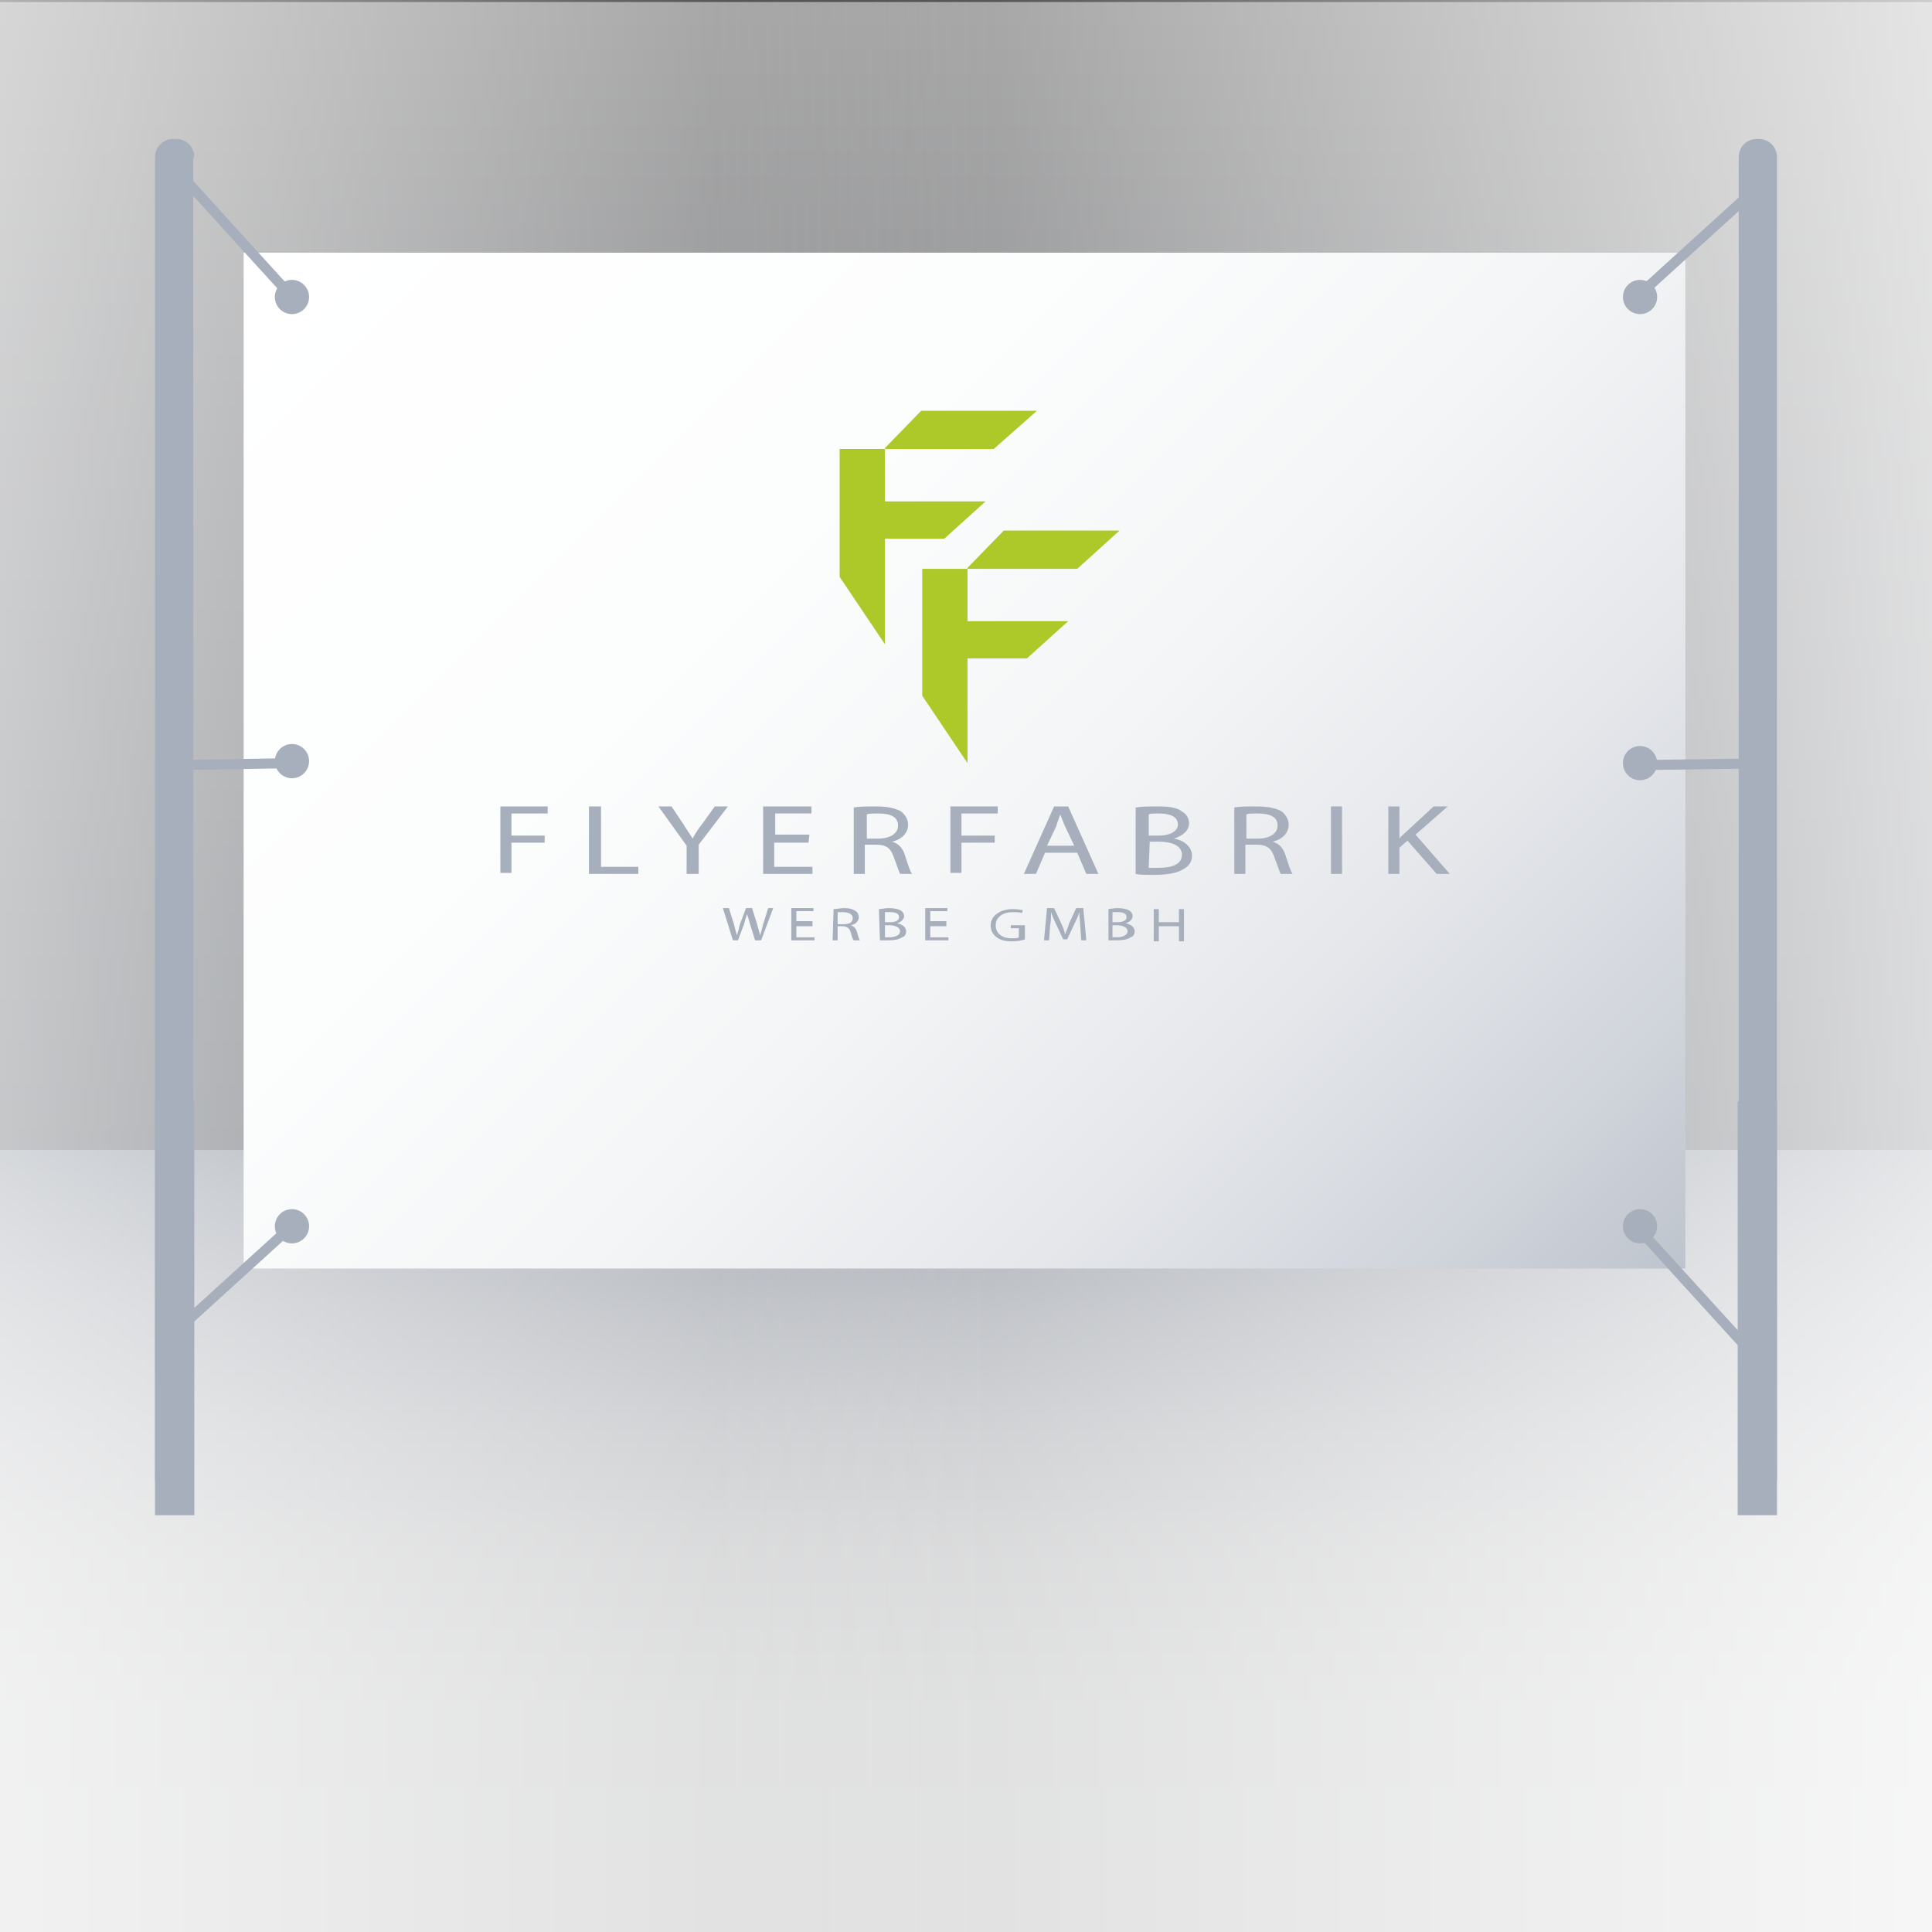 <?xml version="1.0" encoding="utf-8"?>
<!-- Generator: Adobe Illustrator 18.0.0, SVG Export Plug-In . SVG Version: 6.00 Build 0)  -->
<!DOCTYPE svg PUBLIC "-//W3C//DTD SVG 1.1//EN" "http://www.w3.org/Graphics/SVG/1.1/DTD/svg11.dtd">
<svg version="1.1" id="Ebene_1" xmlns="http://www.w3.org/2000/svg" xmlns:xlink="http://www.w3.org/1999/xlink" x="0px" y="0px"
	 viewBox="45.8 45.8 191.9 191.9" enable-background="new 45.8 45.8 191.9 191.9" xml:space="preserve">
<rect x="45.8" y="45.8" width="191.9" height="191.9" fill="#333333" stroke="none"/>
<linearGradient id="SVGID_1_" gradientUnits="userSpaceOnUse" x1="212.879" y1="184.469" x2="212.879" y2="298.45" gradientTransform="matrix(-1 0 0 -1 355.238 344.374)">
	<stop  offset="0" style="stop-color:#A7AFBB"/>
	<stop  offset="0.216" style="stop-color:#B4BBC5"/>
	<stop  offset="0.617" style="stop-color:#D8DBE1"/>
	<stop  offset="1" style="stop-color:#FFFFFF"/>
</linearGradient>
<rect x="45" y="46" opacity="0.48" fill="url(#SVGID_1_)" enable-background="new    " width="194.8" height="114"/>
<linearGradient id="SVGID_2_" gradientUnits="userSpaceOnUse" x1="142.445" y1="160" x2="142.445" y2="240.042" gradientTransform="matrix(1 0 0 1 0 -1.162568e-02)">
	<stop  offset="0" style="stop-color:#A7AFBB"/>
	<stop  offset="5.836004e-02" style="stop-color:#B5BCC6"/>
	<stop  offset="0.192" style="stop-color:#D0D4DB"/>
	<stop  offset="0.339" style="stop-color:#E5E7EB"/>
	<stop  offset="0.503" style="stop-color:#F4F5F6"/>
	<stop  offset="0.697" style="stop-color:#FCFDFD"/>
	<stop  offset="1" style="stop-color:#FFFFFF"/>
</linearGradient>
<rect x="45" y="160" opacity="0.83" fill="url(#SVGID_2_)" enable-background="new    " width="194.8" height="80"/>
<linearGradient id="SVGID_3_" gradientUnits="userSpaceOnUse" x1="278.068" y1="142.618" x2="116.543" y2="142.618" gradientTransform="matrix(1 0 0 1 0 -1.162568e-02)">
	<stop  offset="0" style="stop-color:#FFFFFF"/>
	<stop  offset="1" style="stop-color:#FFFFFF;stop-opacity:0"/>
</linearGradient>
<rect x="116.5" y="16.6" fill="url(#SVGID_3_)" width="161.5" height="251.9"/>
<rect x="45" y="44.2" fill="none" width="194.8" height="195.8"/>
<linearGradient id="SVGID_4_" gradientUnits="userSpaceOnUse" x1="144.849" y1="142.481" x2="-16.676" y2="142.481" gradientTransform="matrix(1 0 0 1 0 -1.162568e-02)">
	<stop  offset="0" style="stop-color:#FFFFFF;stop-opacity:0"/>
	<stop  offset="0.131" style="stop-color:#FFFFFF;stop-opacity:0.131"/>
	<stop  offset="1" style="stop-color:#FFFFFF"/>
</linearGradient>
<rect x="-16.7" y="16.5" fill="url(#SVGID_4_)" width="161.5" height="251.9"/>
<g>
	<linearGradient id="SVGID_5_" gradientUnits="userSpaceOnUse" x1="320.44" y1="91.716" x2="389.807" y2="91.716">
		<stop  offset="0" style="stop-color:#D0D4DB"/>
		<stop  offset="0.267" style="stop-color:#E5E7EB"/>
		<stop  offset="0.449" style="stop-color:#F4F5F6"/>
		<stop  offset="0.664" style="stop-color:#FCFDFD"/>
		<stop  offset="1" style="stop-color:#FFFFFF"/>
	</linearGradient>
	<rect x="320.4" y="42.5" fill="url(#SVGID_5_)" width="69.4" height="98.4"/>
	<g>
		<linearGradient id="SVGID_6_" gradientUnits="userSpaceOnUse" x1="338.012" y1="77.943" x2="364.639" y2="77.943">
			<stop  offset="0" style="stop-color:#BEC4CD"/>
			<stop  offset="0.106" style="stop-color:#D0D4DB"/>
			<stop  offset="0.267" style="stop-color:#E5E7EB"/>
			<stop  offset="0.449" style="stop-color:#F4F5F6"/>
			<stop  offset="0.664" style="stop-color:#FCFDFD"/>
			<stop  offset="1" style="stop-color:#FFFFFF"/>
		</linearGradient>
		<polygon fill="url(#SVGID_6_)" points="358.9,67.3 364.6,62.2 348.9,62.2 344.1,67.2 344.1,67.2 344.1,67.3 338,67.3 338,84.6 
			344.1,93.7 344.2,79.4 352.2,79.4 357.7,74.4 344.1,74.4 344.1,67.3 		"/>
		<linearGradient id="SVGID_7_" gradientUnits="userSpaceOnUse" x1="349.215" y1="94.133" x2="375.918" y2="94.133">
			<stop  offset="0" style="stop-color:#BEC4CD"/>
			<stop  offset="0.106" style="stop-color:#D0D4DB"/>
			<stop  offset="0.267" style="stop-color:#E5E7EB"/>
			<stop  offset="0.449" style="stop-color:#F4F5F6"/>
			<stop  offset="0.664" style="stop-color:#FCFDFD"/>
			<stop  offset="1" style="stop-color:#FFFFFF"/>
		</linearGradient>
		<polygon fill="url(#SVGID_7_)" points="370.1,83.4 375.9,78.4 360.2,78.4 355.3,83.4 355.3,83.4 355.3,83.4 349.2,83.4 
			349.2,100.8 355.3,109.9 355.4,95.6 363.4,95.6 368.9,90.6 355.3,90.6 355.3,83.4 		"/>
	</g>
</g>
<g>
	<polygon fill="#ADC929" points="334.2,65 389.6,42.5 389.6,140.9 334.2,163.4 	"/>
	<g>
		<polygon fill="#ADC929" points="364.9,77.2 369.6,70.2 357,75.3 353.1,81.9 353.1,81.9 353.1,82.1 348.2,84 348.2,101.3 
			353.1,108.5 353.2,94.1 359.6,91.5 364,84.7 353.1,89.2 353.1,82.1 		"/>
		<polygon fill="#ADC929" points="373.9,89.8 378.5,82.8 365.9,87.9 362.1,94.5 362,94.5 362,94.6 357.2,96.6 357.2,113.8 362,121 
			362.1,106.7 368.5,104.1 372.9,97.3 362,101.7 362,94.6 		"/>
	</g>
</g>
<linearGradient id="SVGID_8_" gradientUnits="userSpaceOnUse" x1="326.934" y1="127.419" x2="410.777" y2="211.262" gradientTransform="matrix(1 0 0 -1 0 283.42)">
	<stop  offset="0" style="stop-color:#BEC4CD"/>
	<stop  offset="0.106" style="stop-color:#D0D4DB"/>
	<stop  offset="0.267" style="stop-color:#E5E7EB"/>
	<stop  offset="0.449" style="stop-color:#F4F5F6"/>
	<stop  offset="0.664" style="stop-color:#FCFDFD"/>
	<stop  offset="1" style="stop-color:#FFFFFF"/>
</linearGradient>
<rect x="334.2" y="64.9" fill="url(#SVGID_8_)" width="69.3" height="98.4"/>
<g>
	<polygon fill="#ADC929" points="372.6,89.6 378.4,84.5 362.7,84.5 357.8,89.5 357.8,89.5 357.8,89.6 351.7,89.6 351.7,106.9 
		357.8,116.1 357.9,101.7 365.9,101.7 371.4,96.7 357.8,96.7 357.8,89.6 	"/>
	<polygon fill="#ADC929" points="383.8,105.8 389.6,100.7 373.9,100.7 369,105.7 369,105.7 369,105.8 362.9,105.8 362.9,123 
		369,132.2 369.1,117.9 377.1,117.9 382.6,112.9 369,112.9 369,105.8 	"/>
</g>
<g>
	<polygon fill="#ADC929" points="490.9,95.2 496.8,90 481,90 476.2,95 476.2,95 476.2,95.2 470.1,95.2 470.1,112.5 476.2,121.6 
		476.3,107.3 484.3,107.3 489.8,102.3 476.2,102.3 476.2,95.2 	"/>
	<polygon fill="#ADC929" points="502.2,111.3 508,106.2 492.2,106.2 487.4,111.2 487.3,111.2 487.3,111.3 481.3,111.3 481.3,128.6 
		487.3,137.8 487.4,123.5 495.5,123.5 501,118.5 487.3,118.5 487.3,111.3 	"/>
</g>
<g>
	<polygon fill="#ADC929" points="298.1,-54 307.2,-47.9 318,-46.7 321.1,-36.2 328.6,-28.3 324.3,-18.3 325,-7.4 315.2,-2.6 
		308.7,6.2 298.1,3.6 287.5,6.2 281,-2.6 271.2,-7.4 271.9,-18.3 267.5,-28.3 275,-36.2 278.1,-46.7 289,-47.9 	"/>
	<g>
		<polygon fill="#FFFFFF" points="302,-36.3 306.8,-40.4 294,-40.4 290,-36.4 290,-36.4 290,-36.3 285,-36.3 285,-22.2 290,-14.7 
			290.1,-26.4 296.6,-26.4 301.1,-30.5 290,-30.5 290,-36.3 		"/>
		<polygon fill="#FFFFFF" points="311.2,-23.1 315.9,-27.2 303.1,-27.2 299.1,-23.2 299.1,-23.2 299.1,-23.1 294.2,-23.1 294.2,-9 
			299.1,-1.5 299.2,-13.2 305.7,-13.2 310.2,-17.3 299.1,-17.3 299.1,-23.1 		"/>
	</g>
</g>
<g>
	<g>
		
			<linearGradient id="SVGID_9_" gradientUnits="userSpaceOnUse" x1="274.845" y1="-331.154" x2="357.467" y2="-413.776" gradientTransform="matrix(6.455420e-08 -1.477 1.477 6.455420e-08 691.679 588.251)">
			<stop  offset="0" style="stop-color:#BEC4CD"/>
			<stop  offset="0.106" style="stop-color:#D0D4DB"/>
			<stop  offset="0.267" style="stop-color:#E5E7EB"/>
			<stop  offset="0.449" style="stop-color:#F4F5F6"/>
			<stop  offset="0.664" style="stop-color:#FCFDFD"/>
			<stop  offset="1" style="stop-color:#FFFFFF"/>
		</linearGradient>
		<rect x="70" y="70.9" fill="url(#SVGID_9_)" width="143.2" height="100.9"/>
		<g>
			<g>
				<polygon fill="#ADC929" points="144.5,90.4 148.8,86.6 137.3,86.6 133.7,90.3 133.7,90.3 133.7,90.4 129.2,90.4 129.2,103.1 
					133.7,109.8 133.7,99.3 139.6,99.3 143.7,95.6 133.7,95.6 133.7,90.4 				"/>
				<polygon fill="#ADC929" points="152.8,102.3 157,98.5 145.5,98.5 141.9,102.2 141.9,102.2 141.9,102.3 137.4,102.3 137.4,114.9 
					141.9,121.6 141.9,111.2 147.8,111.2 151.9,107.5 141.9,107.5 141.9,102.3 				"/>
			</g>
			<g>
				<path fill="#A6AFBB" d="M95.5,125.9h4.7v0.7h-3.6v2.2h3.3v0.7h-3.3v3h-1.1V125.9z"/>
				<path fill="#A6AFBB" d="M104.4,125.9h1.1v6h3.7v0.7h-4.9V125.9z"/>
				<path fill="#A6AFBB" d="M114,132.6v-2.8l-2.8-3.9h1.3l1.2,1.8c0.3,0.5,0.6,0.9,0.9,1.4h0c0.2-0.4,0.5-0.9,0.9-1.4l1.3-1.8h1.3
					l-2.9,3.8v2.9L114,132.6L114,132.6z"/>
				<path fill="#A6AFBB" d="M126.1,129.5h-3.4v2.4h3.8v0.7h-4.9v-6.7h4.8v0.7h-3.6v2.1h3.4L126.1,129.5L126.1,129.5z"/>
				<path fill="#A6AFBB" d="M130.6,126c0.6-0.1,1.4-0.1,2.2-0.1c1.2,0,2,0.2,2.5,0.5c0.4,0.3,0.7,0.8,0.7,1.3c0,0.9-0.7,1.5-1.6,1.7
					v0c0.7,0.2,1.1,0.7,1.3,1.4c0.3,0.9,0.5,1.6,0.7,1.8h-1.2c-0.1-0.2-0.3-0.8-0.6-1.6c-0.3-0.9-0.7-1.3-1.8-1.3h-1.1v2.9h-1.1
					L130.6,126L130.6,126z M131.8,129.1h1.2c1.2,0,2-0.5,2-1.3c0-0.9-0.8-1.2-2-1.2c-0.5,0-0.9,0-1.1,0.1V129.1z"/>
				<path fill="#A6AFBB" d="M140.2,125.9h4.7v0.7h-3.6v2.2h3.3v0.7h-3.3v3h-1.1V125.9z"/>
				<path fill="#A6AFBB" d="M149.6,130.5l-0.9,2.1h-1.2l3-6.7h1.4l3,6.7h-1.2l-0.9-2.1H149.6z M152.5,129.8l-0.9-1.9
					c-0.2-0.4-0.3-0.8-0.5-1.2h0c-0.1,0.4-0.3,0.8-0.4,1.2l-0.9,1.9L152.5,129.8L152.5,129.8z"/>
				<path fill="#A6AFBB" d="M158.7,126c0.5-0.1,1.3-0.1,2.1-0.1c1.1,0,1.9,0.1,2.4,0.5c0.5,0.3,0.7,0.7,0.7,1.2
					c0,0.7-0.6,1.2-1.5,1.5v0c0.8,0.1,1.8,0.7,1.8,1.7c0,0.6-0.3,1-0.8,1.3c-0.6,0.4-1.6,0.6-3,0.6c-0.8,0-1.4,0-1.8-0.1V126z
					 M159.9,128.8h1c1.2,0,1.9-0.5,1.9-1.1c0-0.8-0.8-1.1-1.9-1.1c-0.5,0-0.8,0-1,0.1V128.8z M159.9,132c0.2,0,0.5,0,1,0
					c1.2,0,2.3-0.3,2.3-1.3c0-0.9-1-1.3-2.3-1.3h-0.9L159.9,132L159.9,132z"/>
				<path fill="#A6AFBB" d="M168.4,126c0.6-0.1,1.4-0.1,2.2-0.1c1.2,0,2,0.2,2.5,0.5c0.4,0.3,0.7,0.8,0.7,1.3c0,0.9-0.7,1.5-1.6,1.7
					v0c0.7,0.2,1.1,0.7,1.3,1.4c0.3,0.9,0.5,1.6,0.7,1.8h-1.2c-0.1-0.2-0.3-0.8-0.6-1.6c-0.3-0.9-0.7-1.3-1.8-1.3h-1.1v2.9h-1.1
					L168.4,126L168.4,126z M169.5,129.1h1.2c1.2,0,2-0.5,2-1.3c0-0.9-0.8-1.2-2-1.2c-0.5,0-0.9,0-1.1,0.1V129.1z"/>
				<path fill="#A6AFBB" d="M179.1,125.9v6.7H178v-6.7H179.1z"/>
				<path fill="#A6AFBB" d="M183.7,125.9h1.1v3.2h0c0.2-0.3,0.5-0.5,0.7-0.7l2.7-2.5h1.4l-3.2,2.8l3.4,3.9h-1.3l-2.9-3.3l-0.8,0.7
					v2.6h-1.1L183.7,125.9L183.7,125.9z"/>
			</g>
			<g>
				<path fill="#A6AFBB" d="M118.6,139.2l-1-3.2h0.6l0.5,1.6c0.1,0.4,0.2,0.8,0.3,1.1h0c0.1-0.3,0.2-0.7,0.3-1.1l0.6-1.6h0.6
					l0.5,1.6c0.1,0.4,0.2,0.7,0.3,1.1h0c0.1-0.3,0.2-0.7,0.3-1.1l0.5-1.6h0.5l-1.2,3.2h-0.6l-0.5-1.6c-0.1-0.4-0.2-0.7-0.3-1h0
					c-0.1,0.3-0.2,0.6-0.3,1l-0.6,1.6L118.6,139.2L118.6,139.2z"/>
				<path fill="#A6AFBB" d="M126.5,137.8h-1.6v1.1h1.8v0.3h-2.3v-3.2h2.2v0.3h-1.7v1h1.6V137.8z"/>
				<path fill="#A6AFBB" d="M128.6,136.1c0.3,0,0.7-0.1,1-0.1c0.6,0,0.9,0.1,1.2,0.3c0.2,0.1,0.3,0.4,0.3,0.6c0,0.4-0.3,0.7-0.8,0.8
					v0c0.3,0.1,0.5,0.3,0.6,0.6c0.1,0.4,0.2,0.7,0.3,0.9h-0.6c-0.1-0.1-0.2-0.4-0.3-0.8c-0.1-0.4-0.4-0.6-0.8-0.6h-0.5v1.4h-0.5
					L128.6,136.1L128.6,136.1z M129.1,137.6h0.5c0.6,0,0.9-0.2,0.9-0.6c0-0.4-0.4-0.6-1-0.6c-0.3,0-0.4,0-0.5,0V137.6z"/>
				<path fill="#A6AFBB" d="M133.1,136.1c0.2,0,0.6-0.1,1-0.1c0.5,0,0.9,0.1,1.1,0.2c0.2,0.1,0.4,0.3,0.4,0.6c0,0.3-0.3,0.6-0.7,0.7
					v0c0.4,0.1,0.9,0.3,0.9,0.8c0,0.3-0.1,0.5-0.4,0.6c-0.3,0.2-0.7,0.3-1.4,0.3c-0.4,0-0.7,0-0.8,0L133.1,136.1L133.1,136.1z
					 M133.7,137.4h0.5c0.6,0,0.9-0.2,0.9-0.5c0-0.4-0.4-0.5-0.9-0.5c-0.2,0-0.4,0-0.5,0V137.4z M133.7,138.9c0.1,0,0.3,0,0.4,0
					c0.6,0,1.1-0.2,1.1-0.6c0-0.4-0.5-0.6-1.1-0.6h-0.4V138.9z"/>
				<path fill="#A6AFBB" d="M139.8,137.8h-1.6v1.1h1.8v0.3h-2.3v-3.2h2.2v0.3h-1.7v1h1.6L139.8,137.8L139.8,137.8z"/>
				<path fill="#A6AFBB" d="M147.6,139.1c-0.2,0.1-0.7,0.2-1.3,0.2c-0.6,0-1.1-0.1-1.5-0.4c-0.4-0.3-0.6-0.7-0.6-1.2
					c0-0.9,0.9-1.6,2.2-1.6c0.5,0,0.9,0.1,1,0.1l-0.1,0.3c-0.2-0.1-0.5-0.1-0.9-0.1c-1,0-1.7,0.5-1.7,1.3c0,0.8,0.6,1.3,1.6,1.3
					c0.3,0,0.6,0,0.7-0.1v-0.9h-0.8v-0.3h1.4L147.6,139.1L147.6,139.1z"/>
				<path fill="#A6AFBB" d="M153.1,137.8c0-0.4-0.1-1-0.1-1.4h0c-0.1,0.4-0.3,0.8-0.5,1.2l-0.7,1.5h-0.4l-0.7-1.5
					c-0.2-0.4-0.4-0.9-0.5-1.2h0c0,0.4,0,0.9-0.1,1.4l-0.1,1.4h-0.5l0.3-3.2h0.7l0.7,1.5c0.2,0.4,0.3,0.7,0.4,1.1h0
					c0.1-0.3,0.3-0.7,0.4-1.1l0.7-1.5h0.7l0.3,3.2h-0.5L153.1,137.8z"/>
				<path fill="#A6AFBB" d="M155.8,136.1c0.2,0,0.6-0.1,1-0.1c0.5,0,0.9,0.1,1.1,0.2c0.2,0.1,0.4,0.3,0.4,0.6c0,0.3-0.3,0.6-0.7,0.7
					v0c0.4,0.1,0.9,0.3,0.9,0.8c0,0.3-0.1,0.5-0.4,0.6c-0.3,0.2-0.7,0.3-1.4,0.3c-0.4,0-0.7,0-0.8,0V136.1z M156.3,137.4h0.5
					c0.6,0,0.9-0.2,0.9-0.5c0-0.4-0.4-0.5-0.9-0.5c-0.2,0-0.4,0-0.5,0V137.4z M156.3,138.9c0.1,0,0.3,0,0.4,0c0.6,0,1.1-0.2,1.1-0.6
					c0-0.4-0.5-0.6-1.1-0.6h-0.4L156.3,138.9L156.3,138.9z"/>
				<path fill="#A6AFBB" d="M160.9,136.1v1.3h2v-1.3h0.5v3.2h-0.5v-1.5h-2v1.5h-0.5v-3.2H160.9L160.9,136.1z"/>
			</g>
		</g>
	</g>
	<circle fill="#A6AFBB" cx="74.8" cy="75.3" r="1.7"/>
	<circle fill="#A6AFBB" cx="74.8" cy="121.4" r="1.7"/>
	<circle fill="#A6AFBB" cx="208.7" cy="75.3" r="1.7"/>
	<circle fill="#A6AFBB" cx="208.7" cy="121.6" r="1.7"/>
	<circle fill="#A6AFBB" cx="74.8" cy="167.6" r="1.7"/>
	<circle fill="#A6AFBB" cx="208.7" cy="167.6" r="1.7"/>
	<line fill="none" stroke="#A6AFBB" x1="74.8" y1="75.3" x2="63.8" y2="63.2"/>
	<line fill="none" stroke="#A6AFBB" x1="74.7" y1="121.6" x2="63.1" y2="121.8"/>
	<line fill="none" stroke="#A6AFBB" x1="222.2" y1="121.6" x2="208.3" y2="121.8"/>
	<line fill="none" stroke="#A6AFBB" x1="207.6" y1="76" x2="219.7" y2="65"/>
	<line fill="none" stroke="#A6AFBB" x1="208.7" y1="168" x2="219.7" y2="180.1"/>
	<line fill="none" stroke="#A6AFBB" x1="75.2" y1="167.2" x2="63.1" y2="178.2"/>
	<g>
		<g>
			<path fill="#A6AFBB" d="M222.3,61.4c0-1-0.8-1.8-1.8-1.8h-0.2c-1,0-1.8,0.8-1.8,1.8v131.3c0,1,0.8,1.8,1.8,1.8h0.2
				c1,0,1.8-0.8,1.8-1.8V61.4z"/>
		</g>
		<rect x="218.4" y="155.2" fill="#A6AFBB" width="3.9" height="41.1"/>
	</g>
	<g>
		<g>
			<path fill="#A6AFBB" d="M65.1,61.4c0-1-0.8-1.8-1.8-1.8H63c-1,0-1.8,0.8-1.8,1.8v131.3c0,1,0.8,1.8,1.8,1.8h0.2
				c1,0,1.8-0.8,1.8-1.8V61.4z"/>
		</g>
		<rect x="61.2" y="155.2" fill="#A6AFBB" width="3.9" height="41.1"/>
	</g>
</g>
</svg>
